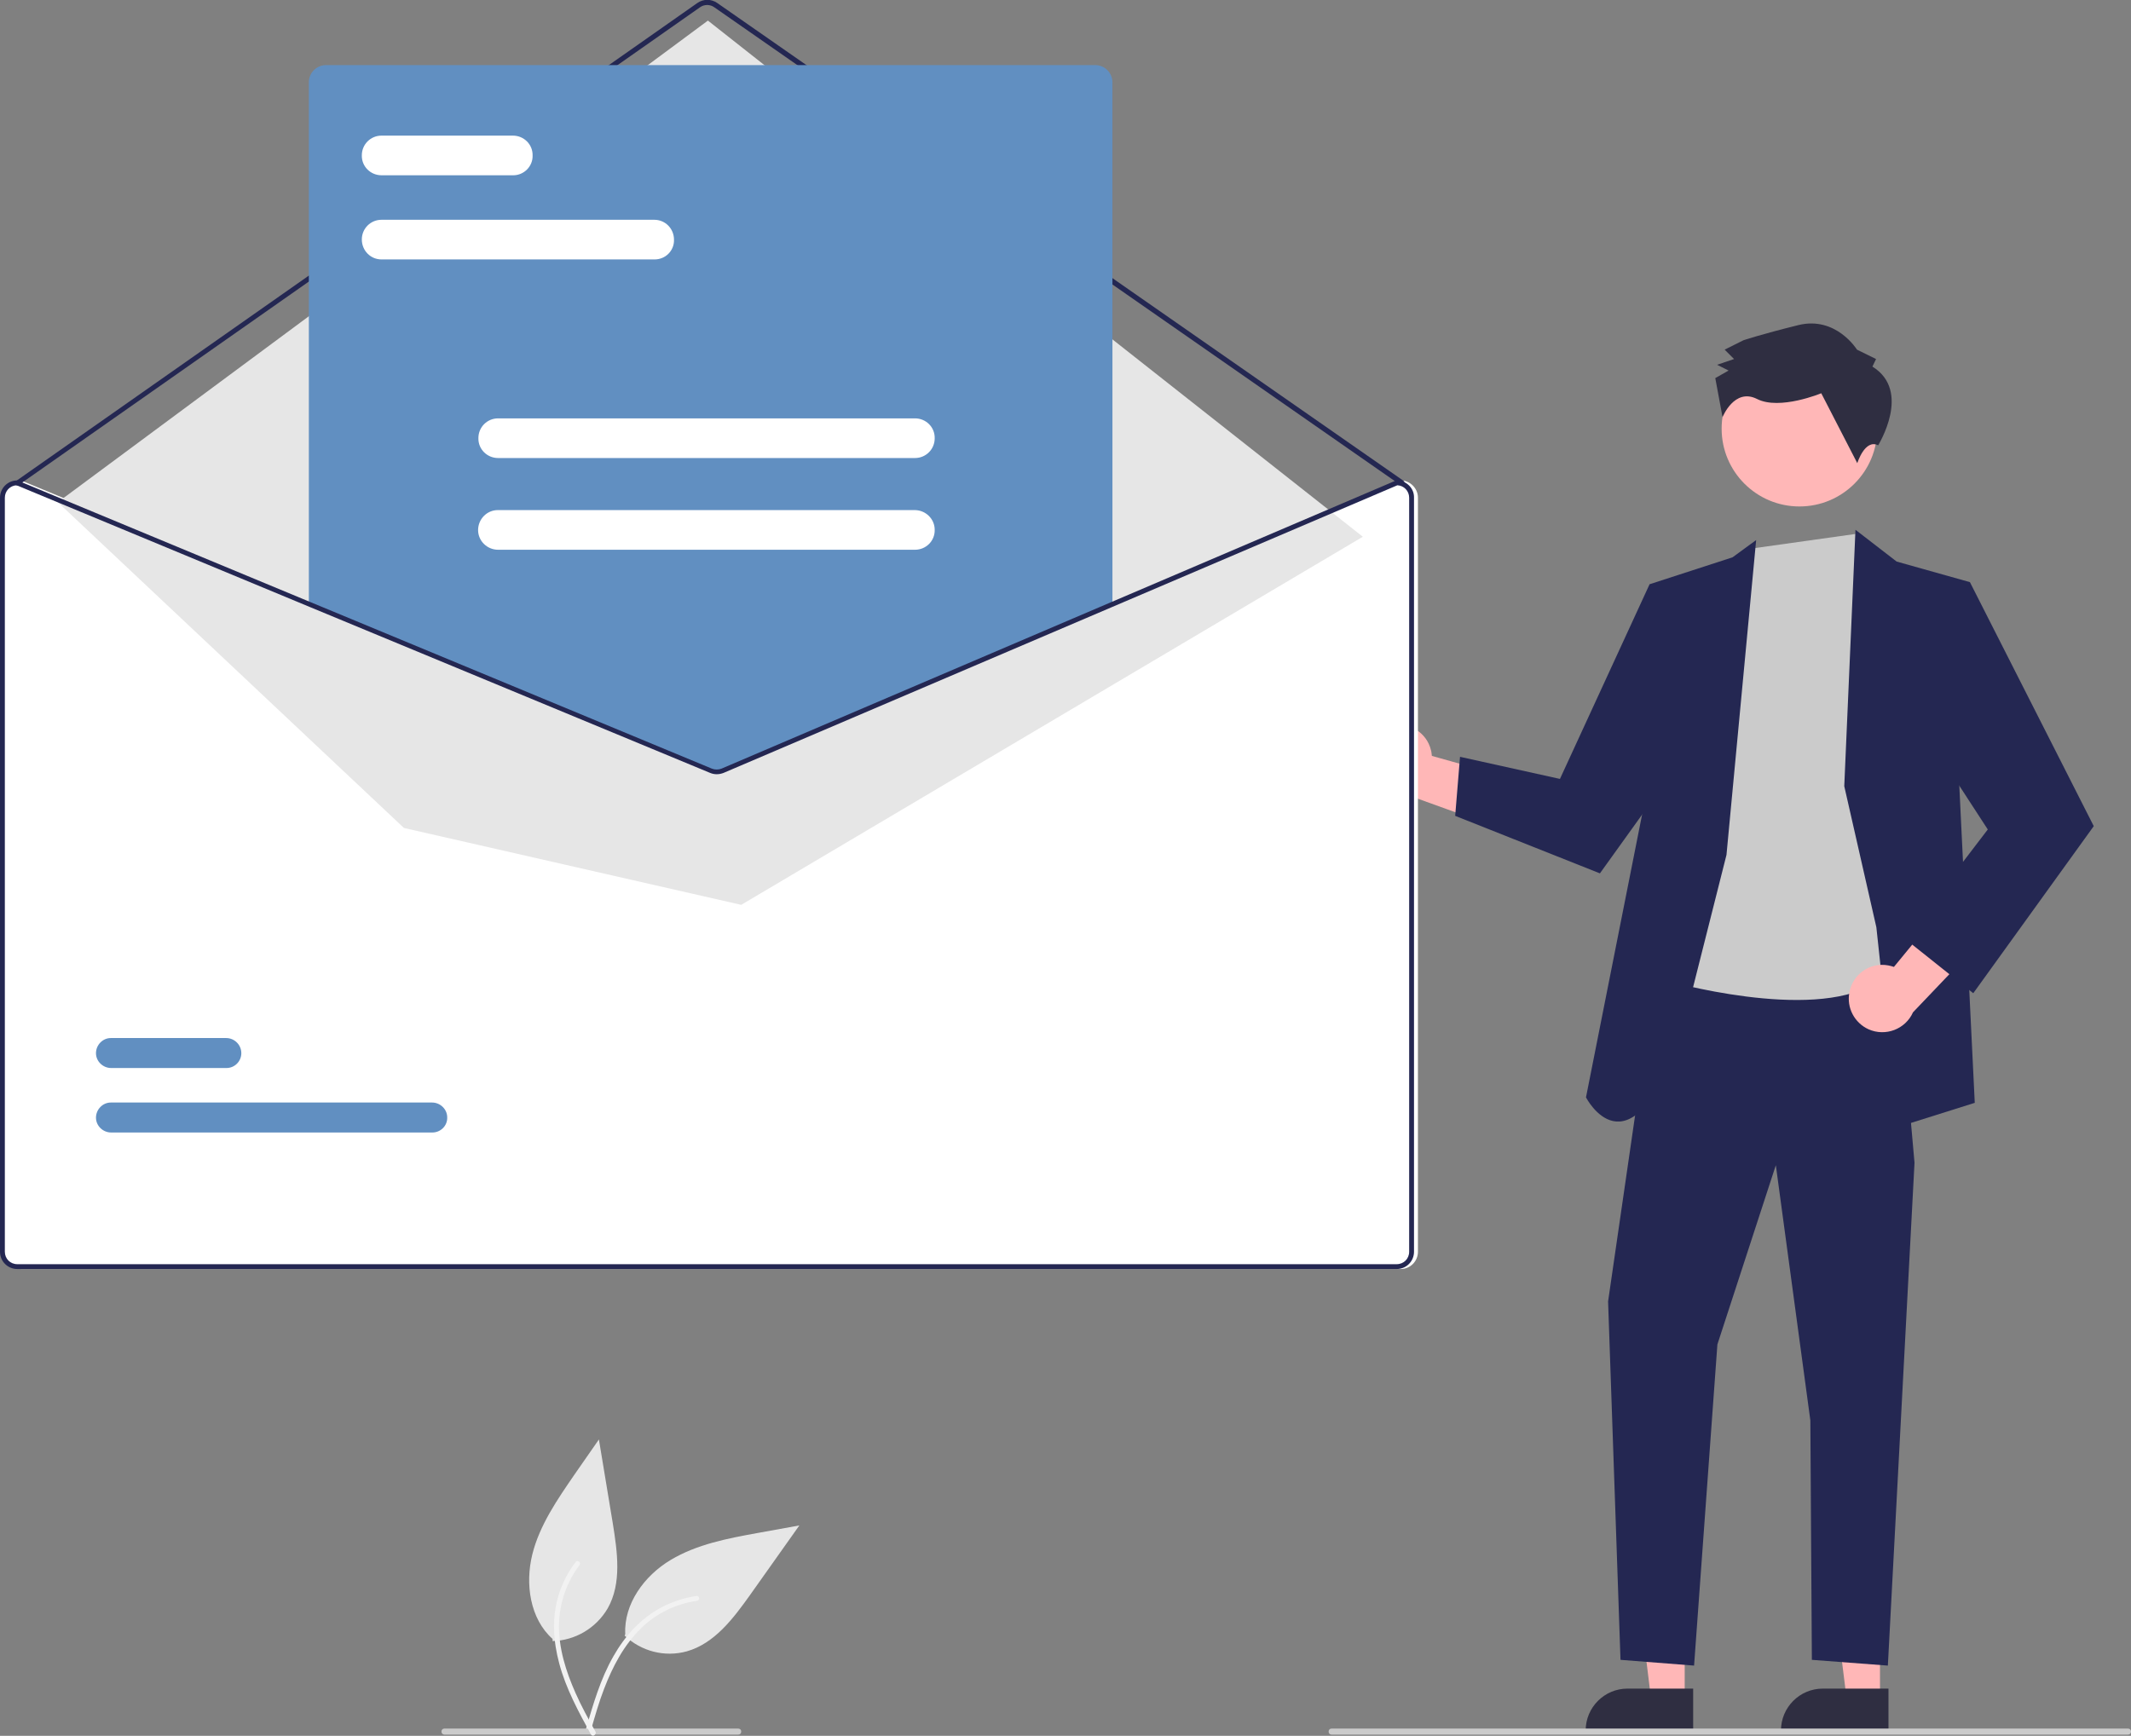 <?xml version="1.0" encoding="UTF-8"?> <svg xmlns="http://www.w3.org/2000/svg" xmlns:xlink="http://www.w3.org/1999/xlink" version="1.1" id="Layer_1" x="0px" y="0px" viewBox="0 0 703.8 573.4" style="enable-background:new 0 0 703.8 573.4;" xml:space="preserve"><rect x="0" y="0" width="703.8" height="573.4" fill="#808080" stroke="none"/> <style type="text/css"> .st0{fill:#E6E6E6;} .st1{fill:#F2F2F2;} .st2{fill:#FFB7B7;} .st3{fill:#2F2E41;} .st4{fill:#242752;} .st5{fill:#CBCBCB;} .st6{fill:#FFFFFF;} .st7{fill:#618FC1;} </style> <path id="e77d6775-0d6e-4379-8bfc-a6b010ad5ee5-2479" class="st0" d="M206.3,540.3c5.5,5.2,13.2,7.2,20.5,5.2 c9.2-2.6,15.4-10.9,20.9-18.6l16.3-23l-13.8,2.5c-9.9,1.8-20,3.7-28.7,8.9s-15.5,14.5-15,24.5"></path> <path id="a925376f-81ed-452b-bc21-27b5ed1cb659-2480" class="st1" d="M193.5,571.2c2.4-8.2,4.8-16.6,9.1-24.1 c3.8-6.7,9-12.5,15.8-16.1c3.6-1.9,7.5-3.2,11.6-3.8c1.1-0.1,1.2,1.5,0.2,1.6c-7,1-13.6,4.2-18.6,9.2c-5.6,5.5-9.3,12.6-12.1,19.9 c-1.7,4.4-3,9-4.3,13.5c-0.1,0.4-0.5,0.7-0.9,0.7C193.7,572.1,193.4,571.7,193.5,571.2L193.5,571.2z"></path> <path class="st2" d="M459.3,239.7c5.9-1.4,11.9,2.2,13.3,8.1c0.2,0.6,0.2,1.3,0.3,1.9l37.8,10.6l-15.4,13.3l-33.5-12.1 c-6.1,0-11.1-5-11-11.2C450.8,245.3,454.3,240.9,459.3,239.7L459.3,239.7z"></path> <polygon class="st2" points="556.4,561.3 545.3,561.3 540.1,518.8 556.4,518.8 "></polygon> <path class="st3" d="M559.2,572l-35.5,0v-0.4c0-7.6,6.2-13.8,13.8-13.8h0l21.7,0L559.2,572z"></path> <polygon class="st2" points="620.9,561.3 609.9,561.3 604.6,518.8 620.9,518.8 "></polygon> <path class="st3" d="M623.7,572l-35.5,0v-0.4c0-7.6,6.2-13.8,13.8-13.8h0l21.7,0L623.7,572z"></path> <polygon class="st4" points="547.4,317.6 531.1,429.9 535.2,548.3 559.5,550.2 567.2,444.1 586.5,384.9 597.9,469.2 598.4,548.3 623.5,550.2 632.3,384.1 625.9,311.9 "></polygon> <circle class="st2" cx="594.3" cy="141.6" r="25.7"></circle> <path class="st5" d="M578.5,181.2l-28.3,142.7c0,0,47.7,13.7,68.6,1.1s11.5-51.6,11.5-51.6l-3.8-66.4l-7.1-16.8l-6-13.9L578.5,181.2 z"></path> <path class="st4" d="M570.2,282.4l9.8-104l-7.8,5.7l-27.4,8.9l-1.9,73.2l-19.1,96.3c0,0,13.7,26.7,30.6-17.5L570.2,282.4z"></path> <polygon class="st4" points="557.9,204 544.8,193 515.2,257.3 482.2,250 480.6,269.5 528.4,288.5 561,243.1 "></polygon> <polygon class="st4" points="609.1,259.7 612.8,175 626.4,185.5 650.6,192.3 647.1,259.7 652.2,364.3 626.8,372.3 619.7,306.3 "></polygon> <path class="st2" d="M610.8,327.8c1.1-6,6.8-10,12.8-8.9c0.6,0.1,1.3,0.3,1.9,0.5l24.9-30.3l6,19.5l-24.6,25.8 c-2.5,5.6-9.1,8.1-14.7,5.6C612.5,337.9,609.8,332.9,610.8,327.8L610.8,327.8z"></path> <polygon class="st4" points="634.4,201.7 650.6,192.3 691.5,272.9 651.7,328.1 629,310 656.5,274 631.4,235.4 "></polygon> <path class="st3" d="M618.4,121.1l1.2-2.5l-6.3-3.1c0,0-6.9-11.2-19.4-8.1s-18.1,5-18.1,5l-6.2,3.1l3.1,3.1l-5.6,1.9l3.8,1.9 l-4.4,2.5l2.4,12.9c0,0,3.9-9.8,11.4-6s21.2-1.9,21.2-1.9l11.9,23.1c0,0,2.5-8.1,6.9-5.9C620.3,147,631.5,129.2,618.4,121.1z"></path> <path class="st6" d="M462.6,158.7h-0.2l-94.1,40.2l-128.7,55c-1,0.4-2.2,0.4-3.2,0l-132.8-55.1l-96.4-40l-0.1-0.1H7 c-3.2,0-5.7,2.6-5.7,5.7v249.1c0,3.2,2.6,5.7,5.7,5.7h455.6c3.2,0,5.7-2.6,5.7-5.7V164.4C468.3,161.3,465.7,158.7,462.6,158.7z"></path> <path class="st4" d="M463,160.3c-0.2,0-0.3-0.1-0.5-0.1L235.9,2.4c-1.4-1-3.3-1-4.7,0L6.2,160.2c-0.4,0.3-0.9,0.2-1.1-0.2 c-0.3-0.4-0.2-0.9,0.2-1.1L230.3,1c2-1.4,4.6-1.4,6.6,0l226.6,157.8c0.4,0.3,0.5,0.8,0.2,1.1C463.5,160.2,463.2,160.3,463,160.3 L463,160.3z"></path> <polygon class="st0" points="19.1,165.9 233.8,6.8 450.1,177.3 244.8,298.9 133.4,273.5 "></polygon> <path class="st7" d="M142.8,374.1H36.7c-2.7,0-5-2.2-5-4.9c0-2.7,2.2-5,4.9-5h106.1c2.7,0,5,2.2,5,4.9 C147.8,371.9,145.5,374.1,142.8,374.1L142.8,374.1L142.8,374.1z"></path> <path class="st7" d="M74.8,352.8H36.7c-2.7,0-5-2.2-5-4.9c0-2.7,2.2-5,4.9-5c0,0,0,0,0,0h38.1c2.7,0,5,2.2,5,5 C79.7,350.6,77.5,352.8,74.8,352.8L74.8,352.8z"></path> <path class="st7" d="M236.8,254.6c-0.8,0-1.6-0.2-2.4-0.5L102,199.2v-172c0-3.2,2.6-5.7,5.7-5.7h254c3.2,0,5.7,2.6,5.7,5.7v172.1 l-0.2,0.1l-128.1,54.7C238.4,254.4,237.6,254.6,236.8,254.6z"></path> <path class="st4" d="M461.3,158.7h-0.2l-94.1,40.2l-128.7,55c-1,0.4-2.2,0.4-3.2,0l-132.8-55.1L6,158.8l-0.1-0.1H5.7 c-3.2,0-5.7,2.6-5.7,5.7v249.1c0,3.2,2.6,5.7,5.7,5.7h455.6c3.2,0,5.7-2.6,5.7-5.7V164.4C467.1,161.3,464.5,158.7,461.3,158.7z M465.4,413.5c0,2.3-1.8,4.1-4.1,4.1H5.7c-2.3,0-4.1-1.8-4.1-4.1V164.4c0-2.2,1.7-4,3.9-4.1l96.8,40.2l132.2,54.8 c1.4,0.6,3,0.6,4.5,0l128.1-54.7l94.4-40.3c2.2,0.1,3.9,1.9,3.9,4.1L465.4,413.5z"></path> <path class="st6" d="M216.2,85.7H126c-3.6,0-6.5-2.9-6.5-6.6c0-3.6,2.9-6.5,6.5-6.5h90.1c3.6,0,6.5,2.9,6.5,6.6 C222.7,82.8,219.8,85.7,216.2,85.7z"></path> <path class="st6" d="M169.5,57.9H126c-3.6,0-6.6-2.9-6.5-6.6c0-3.6,2.9-6.5,6.5-6.5h43.4c3.6,0,6.6,2.9,6.5,6.6 C176,54.9,173.1,57.9,169.5,57.9z"></path> <path class="st6" d="M302.2,151.3H164.5c-3.6,0-6.6-2.9-6.5-6.6c0-3.6,2.9-6.5,6.5-6.5h137.7c3.6,0,6.6,2.9,6.5,6.6 C308.7,148.4,305.8,151.3,302.2,151.3z"></path> <path class="st6" d="M302.2,181.6H164.5c-3.6,0-6.6-2.9-6.6-6.5c0-3.6,2.9-6.6,6.5-6.6c0,0,0,0,0,0h137.7c3.6,0,6.6,2.9,6.6,6.5 C308.8,178.7,305.8,181.6,302.2,181.6C302.2,181.6,302.2,181.6,302.2,181.6z"></path> <path class="st5" d="M702.8,573h-263c-0.6,0-1-0.4-1-1s0.4-1,1-1h263c0.6,0,1,0.4,1,1S703.4,573,702.8,573z"></path> <path class="st5" d="M243.8,573h-97c-0.6,0-1-0.4-1-1s0.4-1,1-1h97c0.6,0,1,0.4,1,1S244.4,573,243.8,573z"></path> <path id="e8398aff-523f-434a-af20-c024070a1d12-2481" class="st0" d="M182.5,542.1c7.5-0.2,14.4-4.3,18.2-10.8 c4.7-8.3,3.2-18.6,1.7-28l-4.6-27.8l-8,11.5c-5.7,8.3-11.6,16.8-14,26.5s-0.8,21.2,6.7,27.9"></path> <path id="e2bc4c04-3c78-4f76-9d7c-3717db50fbca-2482" class="st1" d="M195.2,573c-4.1-7.5-8.3-15.2-10.5-23.5 c-2-7.4-2.5-15.2-0.2-22.6c1.2-3.9,3.1-7.6,5.6-10.9c0.6-0.9,1.9,0.2,1.3,1c-4.3,5.7-6.6,12.5-6.8,19.6c-0.1,7.9,2.3,15.5,5.5,22.7 c1.9,4.3,4.2,8.5,6.5,12.6c0.3,0.4,0.2,0.9-0.2,1.2C196,573.5,195.5,573.4,195.2,573L195.2,573z"></path> </svg> 